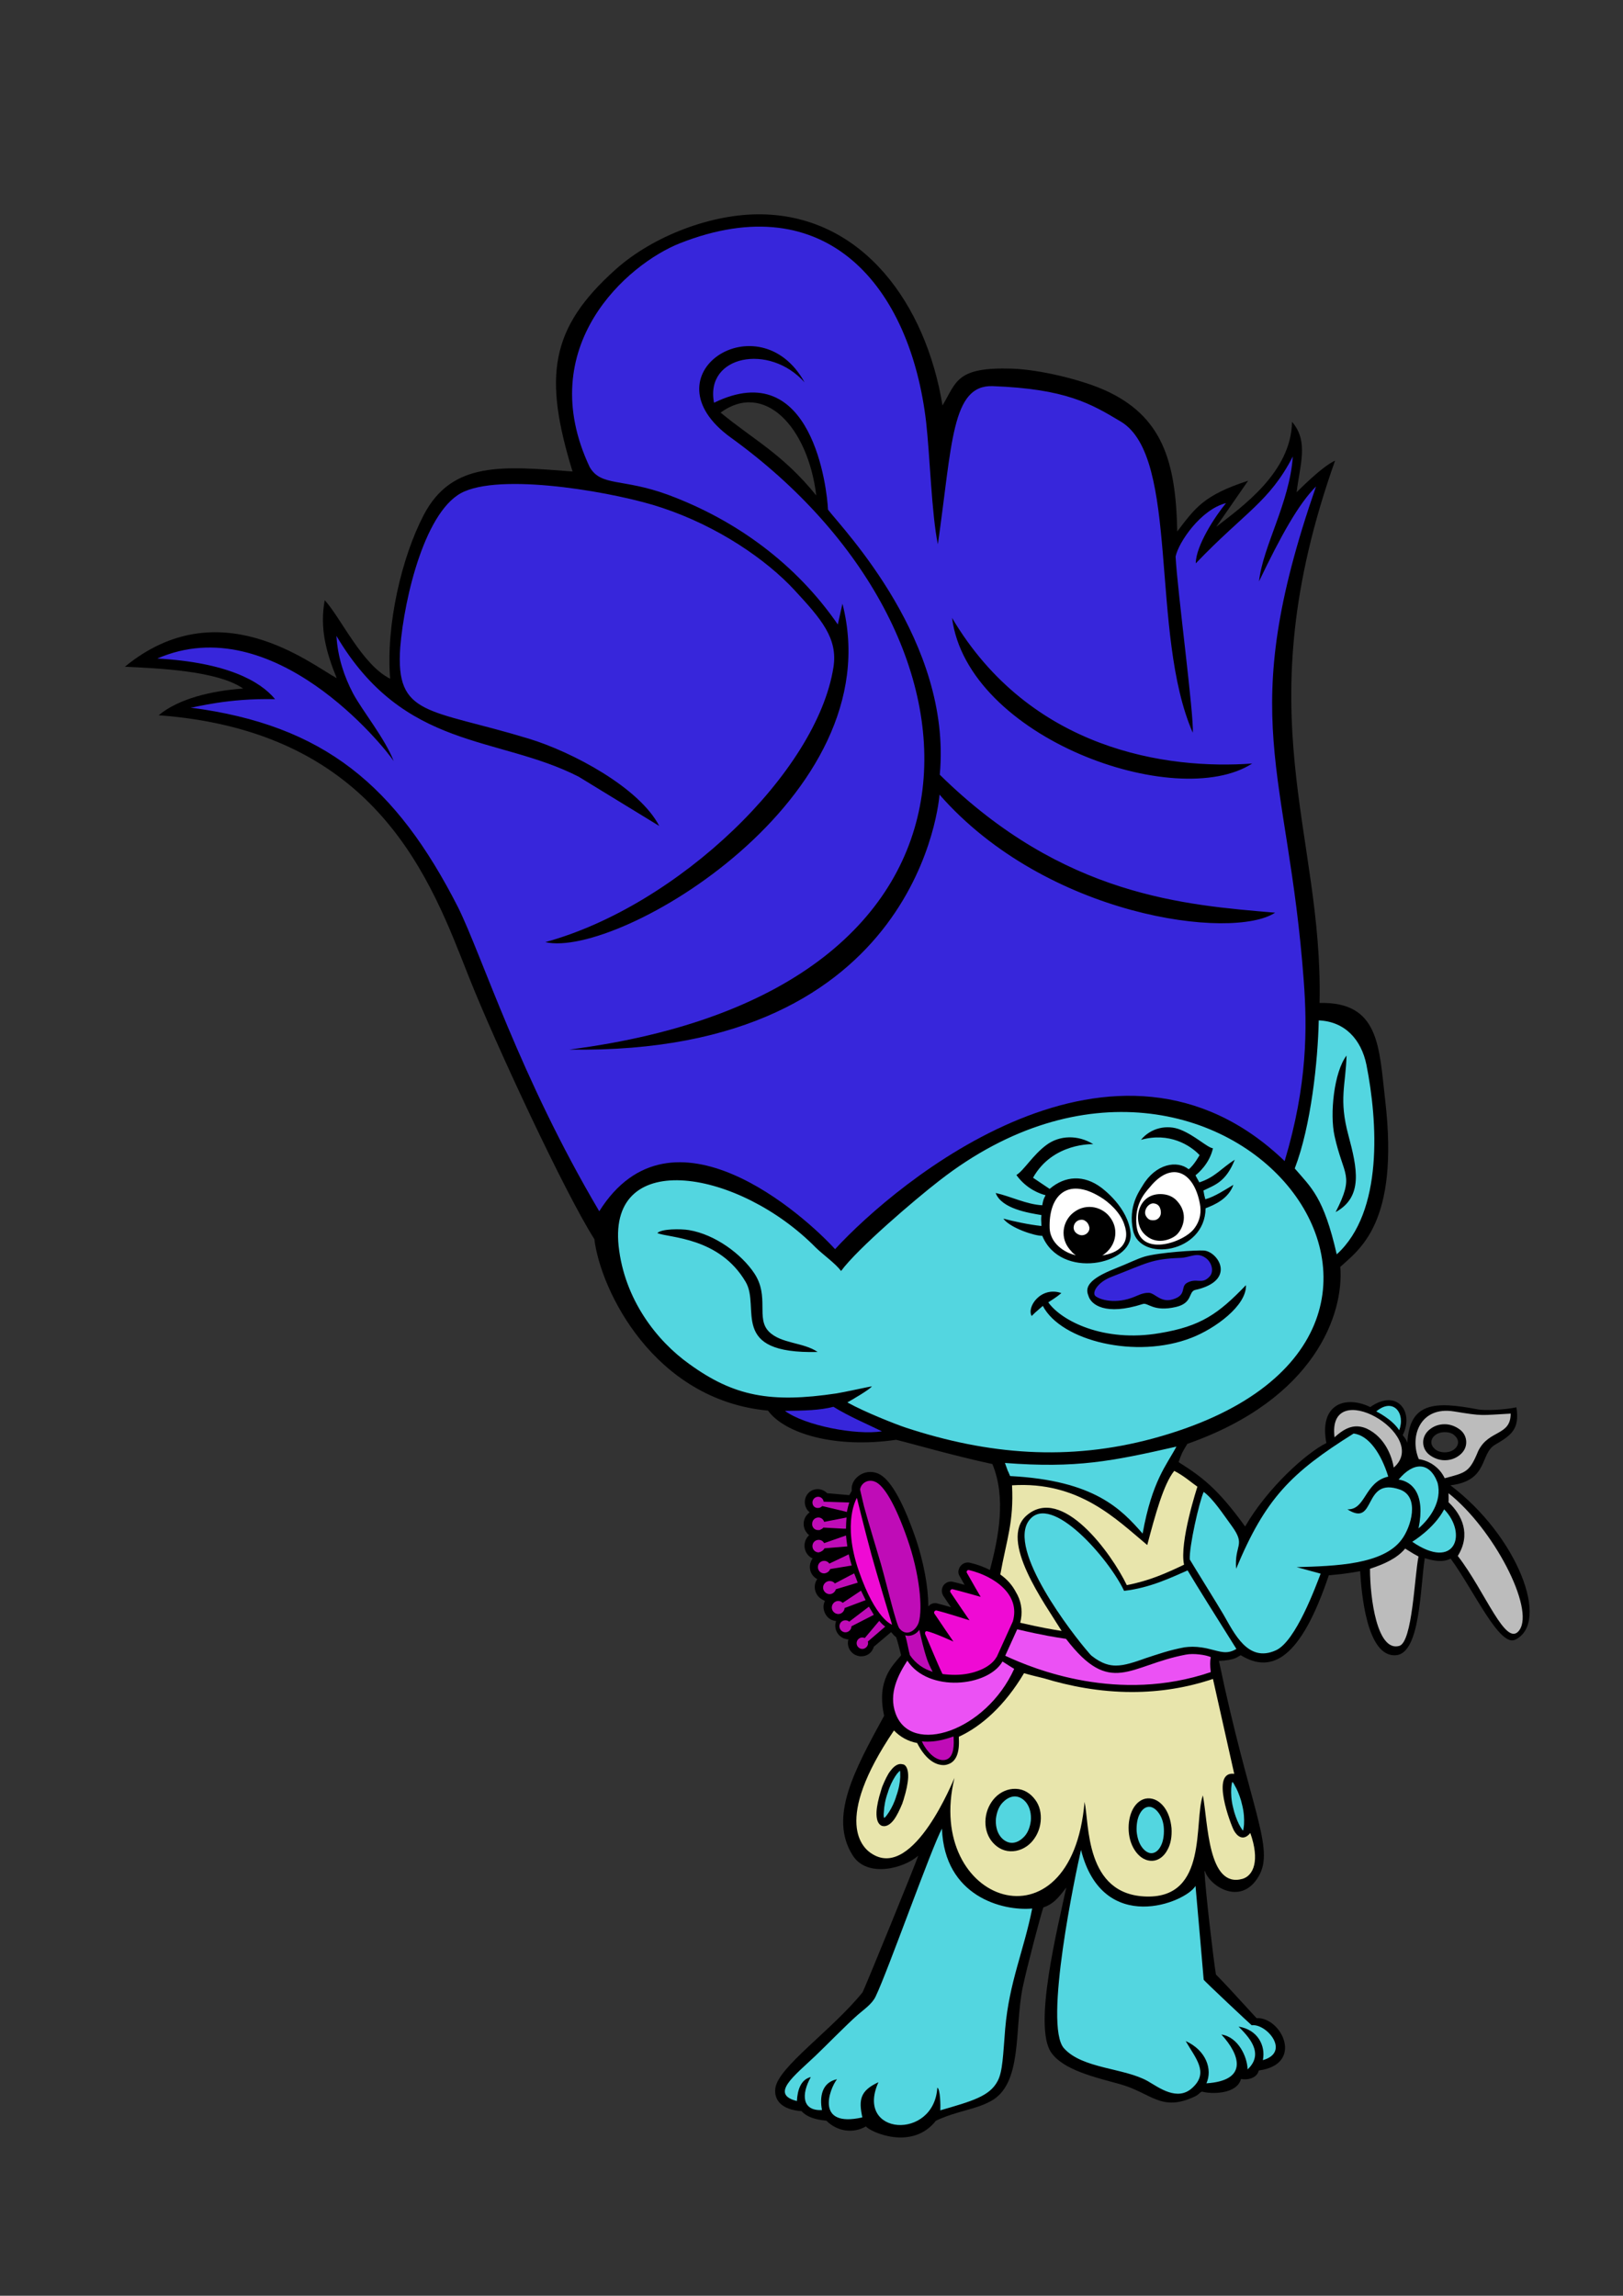 <?xml version="1.0" encoding="utf-8"?>
<!-- Generator: Adobe Illustrator 22.0.0, SVG Export Plug-In . SVG Version: 6.00 Build 0)  -->
<svg version="1.1" xmlns="http://www.w3.org/2000/svg" xmlns:xlink="http://www.w3.org/1999/xlink" x="0px" y="0px"
	 viewBox="0 0 595.3 841.9" style="enable-background:new 0 0 595.3 841.9;" xml:space="preserve">
<rect x="0" y="0" width="595.3" height="841.9" fill="#333333" stroke="none"/>
<style type="text/css">
	.st0{fill:#53D6E0;}
	.st1{fill:#BCBCBC;}
	.st2{fill:#E8E5AC;}
	.st3{fill:#FFFFFF;}
	.st4{fill:#3726DB;}
	.st5{fill:#BF0CB7;}
	.st6{fill:#EF0AD4;}
	.st7{fill:#EB51F4;}
</style>
<g id="Слой_17">
	<path d="M532,544.7c14.1-1.7,10.7-11.6,16.4-14.9c5.8-3.4,9.1-5.6,7.8-13.7c-4.3,0.9-11.6,1.3-14.4,0.7
		c-15.3-2.9-24.8-2.7-25.6,12.3c-0.3-0.9-0.8-1.7-1.7-2.8c4.3-8.6-2.1-17.2-11.9-10.3c-8.8-4.3-18.9-1.4-16.1,13.2
		c-7.2,3.5-21.6,16.4-29.8,30.6c-10.1-14-16-18.3-24.4-23.6c1.2-3.4,1.2-3.4,3.2-6.7c47-16.5,57.5-47.9,56.1-64.9
		c6.9-6.4,21.7-15.9,16.5-60.9c-2.3-19.7-2-36.4-24.1-35.9c1.4-63.2-27.6-105,5.7-198.9c-5.3,2.5-13.9,11.5-14.1,11.6
		c1.1-9.7,4.6-18.6-1.7-25.8c-0.3,18.5-18.3,31.1-27.8,38.5l11.7-16.9c-16.4,5.3-19.5,10.1-26,18.6c-0.5-25.7-5.4-42.5-27-52
		c-8.5-3.7-23.1-7.3-33.4-7.7c-20.7-0.7-20.5,4.8-25.7,13.5c-6.1-37.4-29.3-69.3-66-70.1c-18.4-0.4-40.2,7.9-54,20.3
		c-24,21.5-26.4,39.2-15.7,74c-25.3-1.9-44.2-4-54.6,16c-8,15.3-13.9,40.2-12.3,60c-10.3-5.1-18.1-22.4-24-28.8
		c-1.9,10.5,0.6,19.2,4.4,28.6c-9.9-5.4-43.3-32.4-77.7-4.2c12.1,0.6,33.8,1.4,43.4,8c-11.3,0.8-23.6,3.6-31,9.8
		c80.8,6,100.1,61.4,113.8,96c9.5,24,35.2,79.2,46,96.1c2.3,18.8,21.8,59,63.7,62.9c6,8.3,24.4,14,47,10.7c6.9,1.7,21.7,6,35.3,8.9
		c5.1,12.3,2.3,26.8-0.9,38.8c0,0,0,0-0.1,0c-2.2-1.1-4.6-2-7.2-2.6c-0.3-0.1-0.5-0.1-0.8-0.1c-1.6,0-3,1.1-3.4,2.8
		c-0.2,0.8,0,1.7,0.5,2.4l1.7,3c-1.7-0.5-3.3-0.9-4.3-1.1c-0.2-0.1-0.5-0.1-0.7-0.1c-1.4,0-2.8,0.9-3.2,2.4c-0.3,1-0.1,2.1,0.5,3
		c0.6,0.9,1.6,2.4,2.7,4c-2-0.6-3.9-1.1-5.1-1.4c-0.2-0.1-0.5-0.1-0.7-0.1c-1,0-1.9,0.5-2.5,1.2c0-6.6-1.5-16-5-26
		c-4.7-13.3-9.2-20.9-13.4-22.7c-0.9-0.4-1.9-0.6-2.9-0.6c-2.5,0-4.9,1.4-6.1,3.5c-0.4,0.7-0.6,1.4-0.7,2.2c0,0.4,0,0.8,0,1.3
		c-0.1,0.2-0.3,0.5-0.5,0.8c-0.1,0.2-0.2,0.5-0.4,0.7l-8.1-0.7c-0.9-0.9-2.1-1.5-3.5-1.5c-0.8,0-1.6,0.2-2.3,0.6
		c-0.8,0.4-1.4,1.1-1.8,1.8c-0.8,1.5-0.8,3.2,0,4.7c0.3,0.6,0.7,1,1.2,1.4c-0.2,0.1-0.3,0.2-0.5,0.4c-0.4,0.4-0.8,0.8-1.1,1.4
		c-1,1.8-0.8,4.2,0.6,5.8c0.2,0.3,0.5,0.5,0.8,0.8c-0.1,0.1-0.3,0.2-0.4,0.4c-0.3,0.3-0.5,0.6-0.7,1c-1.1,2-0.7,4.6,1,6.2
		c0.4,0.4,0.9,0.7,1.4,0.9c-0.2,0.2-0.3,0.4-0.4,0.6c-1.2,2.2-0.7,5,1.3,6.5c0.2,0.2,0.5,0.4,0.8,0.5c-0.1,0.1-0.2,0.3-0.3,0.4
		c-1.3,2.3-0.6,5.2,1.6,6.8c0.5,0.3,1,0.6,1.5,0.8c-0.6,1.1-0.7,2.4-0.3,3.7c0.4,1.3,1.2,2.4,2.4,3.1c0.6,0.3,1.3,0.5,2,0.6
		c-0.5,1.2-0.4,2.5,0.1,3.7c0.5,1.2,1.5,2.1,2.6,2.6c0.6,0.2,1.2,0.4,1.8,0.4c0,0.1-0.1,0.3-0.1,0.4c-0.5,2.6,1.1,5.1,3.8,5.7
		c0.3,0.1,0.7,0.1,1,0.1c1.8,0,3.4-0.9,4.2-2.5c0.2-0.3,0.3-0.6,0.4-1l6.4-5.4c0.1,0.2,0.2,0.4,0.4,0.5c0.4,0.6,0.9,1,1.4,1.4
		c0.5,1.4,0.9,3,1.8,6.5c0,0.1-0.1,0.2-0.1,0.3c-2.9,3.5-9,8.9-6.1,22c-11,20.1-20.3,37.2-11.6,51.1c5.3,8.6,19.1,4.8,24.1,0.2
		c-0.3,1.5-20,49.6-20.4,50.1c-11.1,13.8-31,27.4-32,35.2c-0.6,4.4,2.4,7.9,9.6,8.4c1.9,2.1,4.9,3.1,9.1,3.5c4,4,9.9,4.8,14.5,2.1
		c1.6,2,16.9,9.1,25.7-2.1c8-3.7,14-3.9,20-7.1c11.9-6.3,8.7-26.4,11.8-41.7c1.5-7.2,6.9-27.7,7.6-29.4c3.5-1.2,5.3-3.2,8.4-7.3
		c-3.3,15.4-12.1,50.7-5.6,60.4c4.4,6.5,16.2,9.2,25.3,11.7c11.5,3.2,15.1,10.4,27.5,4.5c1.7-0.8,2.1-2,2.9-1.7
		c2.8,0.8,12.4,1.1,14-4.7c2.4,0.5,5.9-0.3,6.5-3.1c16.9-2.3,8.3-19.7-0.8-19.2c-9.6-10.5-12.4-13.5-14.9-16
		c-1-6.1-3.9-31.1-4.2-37.8c0-0.1,0.2-0.2,0.2-0.1c1.5,5.2,13,13.1,19.6,2c6.2-10.4-3.1-24.5-14.5-79.1c6.1-0.3,6.7-1.5,8-2.1
		c11.4,7,22,1.3,32.3-29.3c4.1-0.4,4.9-0.4,11.5-1.5c0.4,6.9,2.2,31.8,13.2,30.8c8.9-0.8,8.8-24.8,10.5-35.6
		c5.7,1.8,7.9,0.9,9.5,0.2c8.5,11.6,17.9,32.6,23.7,29.7C568.8,595,556.5,563.2,532,544.7z M264.3,151.3c16-11.6,32,5.1,35.1,30.4
		C287.1,166.5,276.4,161.3,264.3,151.3z M526.3,531.4c-0.8-0.7-1.3-1.6-1.3-2.5c0-0.9,0.5-1.9,1.3-2.5c0.9-0.8,2.3-1.2,3.6-1.2
		c1.5,0,2.8,0.4,3.6,1.2c0.8,0.7,1.3,1.6,1.3,2.5c0,0.9-0.5,1.9-1.3,2.5c-0.9,0.8-2.3,1.2-3.6,1.2
		C528.4,532.6,527.1,532.1,526.3,531.4z"/>
</g>
<g id="Слой_2">
	<path class="st0" d="M490.3,460c17.2-15.6,15-48.8,10.9-69.5c-1.9-9.3-7.9-15.9-17.5-16.3c-0.3,14.7-2.8,38.7-8.8,54.3
		C481,435.6,485.5,439,490.3,460z M493.9,387.1c-0.3,10.9-2.9,16,0.7,29.3c3.2,12,5.5,22.5-4.7,28.1c7.1-13.9,2.9-12.9-0.4-27.9
		C487.7,408.5,489.3,393.1,493.9,387.1z M504.8,517.6c6.3-5.3,10.8,0.8,8.4,6.9C510.6,520.4,504.8,517.6,504.8,517.6z M527.3,543.8
		c1.7,6.7-2.7,13-7,16.7c2.6-12.6-2.3-17.2-7.3-17.9C518.5,535.9,524.5,536.1,527.3,543.8z M475.6,574.7l8.8,2.4
		c-1.7,4.4-9.1,24.8-16.4,28.1c-10.3,4.7-15.3-6.3-19.3-13.2c-2.1-3.6-10.1-16.4-12.3-20.1c-0.3-4.5,3.4-21,5.1-24.8
		c3.6,2.7,7,8,10.3,12.5c5.3,7.3,0.9,6.7,1.6,15.7c10.7-25.7,20.1-35.2,43.1-49.6c5.6,0.7,10.1,7.4,12.7,15.8c-8.8,2-8.2,12.3-15,12
		c10.8,6.9,5.4-12.2,19.4-7.2c7.2,2.7,4,13.7,0.5,18.3C507.3,573.8,489.8,574.3,475.6,574.7z M409.3,610.8c-2.3,0-5.1-0.6-8.8-3.5
		c-0.5-0.4-0.9-0.9-1.4-1.5c-5.5-6.3-29.9-37.6-21.6-48.3c8-10.4,29.3,14.2,34.8,25.9c9.6-1.1,17.3-4.9,23.3-7.5
		c4.2,7,9.3,15.1,17.9,28.8c-3.5,2.1-5.8,1-9.6,0.1c-1.8-0.5-4.3-0.9-6.5-0.9c-1.1,0-2,0.1-2.9,0.2c-5.5,1-10,2.6-14,3.9
		C416,609.6,412.5,610.8,409.3,610.8z M376.6,661.3c1.2,1.7,1.7,4,1.5,6.4c-0.3,2.5-1.2,4.7-2.7,6.1c-1.3,1.3-2.9,2.1-4.5,2
		c-1.6-0.1-3.1-1.1-4.1-2.5c-1.2-1.7-1.7-4-1.5-6.4c0.3-2.5,1.2-4.7,2.7-6.1c1.3-1.3,2.9-2.1,4.5-2
		C374.1,658.9,375.6,659.9,376.6,661.3z M330.1,649.4c0.1,0.1,0.1,1.1,0.1,2.3c-0.1,1.9-0.5,4.4-1.5,7.1c-0.1,0.5-0.4,1.1-0.5,1.5
		c-0.8,2.1-1.9,4-2.8,5.2c-0.5,0.8-1.1,1.2-1.1,1.2c-0.1-0.1-0.3-0.9-0.1-2.4c0.1-1.9,0.5-4.4,1.5-7.1c0.1-0.5,0.4-1.1,0.5-1.5
		c0.8-2.1,1.9-4,2.8-5.2C329.6,649.8,330,649.4,330.1,649.4z M529.7,553.5c8.7,9,4,22.7-11.7,11.9C518,565.4,526,560.6,529.7,553.5z
		 M441.5,726c0,0.3,17.3,16.5,17.6,16.7c5.5-0.7,14.4,9.9,4.1,12.8c1.1-5.3-1.9-11.2-8.9-12.3c3.2,3.3,9.8,9.6,3.3,15.7
		c-0.1-4.7-3.5-11.9-9.6-12.8c6.9,7.5,9.9,16.9-5.5,17.9c2.3-5.1-0.1-12.1-7.6-15.5c3.6,6.3,8.6,11.5,2.5,17.1
		c-5.5,5.2-12.4-0.1-16.4-2.4c-8.7-4.9-23.9-4.5-30.7-12c-7.7-8.3,4.4-65,6.2-72.8c8,31.7,38.5,19.3,42,13.2
		C439.8,706.5,440.6,715.2,441.5,726z M423,527.5c133.9-36.3,26.3-176.2-78.5-94.5c-8.8,6.8-30,24.9-36,33.1c-2-2.7-6.5-5.9-9.2-8.5
		c-28-28.5-76.2-37-72.4-0.7c2.1,19.7,14.1,34.9,25.9,43.3c16.4,11.9,29.9,14.4,54,10.8c2.6-0.4,12.6-2.6,13-2.6
		c-0.8,1.2-7.4,5-9,5.9c6.5,3.6,17.7,8,21.3,9.2C362.4,533.5,392,535.9,423,527.5z M273.5,470.1c-9.7-16.5-28.1-16.1-32.4-17.9
		c1.5-1.6,8.5-1.6,11.6-1.1c9.6,1.6,19.3,8.8,24,15.9c5.6,8.5,0.5,16.4,5.3,21.3c4.4,4.5,12.7,3.9,17.9,7.5
		C267,496.6,279.1,479.6,273.5,470.1z M418.5,418c3.6-4.4,9.6-5.7,14.5-3.7c5.3,2.1,9.9,6.6,11.9,6.8c-1.3,5.7-5.4,9.1-6.4,9.9
		c0.3,0.7,0.2,0.4,1.4,2.6c5.7-1.8,8.2-5.3,13-8.3c-3.3,8.3-7.5,9.3-11.5,11.3c0.3,1.7,0.3,1.7,0.7,3.2c3.4-0.9,7.6-3.7,10.3-5.3
		c-1.8,5.1-6.8,7.3-10.2,8.6c-0.2,16.6-24.2,19.8-26.6,8.1c-1.9-8.8,2.3-14.4,3.5-16.4c4.8-8.1,12.7-9.4,16.9-6c1.9-1.4,4-5.2,4-5.2
		C436.6,420,428.9,415.1,418.5,418z M438.2,473.1c-2.3,0.8-0.8,4.8-6.9,6.2c-8.3,1.9-10.2-1.7-12.1-1.1c-13.7,4.4-19.1,0.3-20-3.1
		c-1.3-3.1,0.3-6.1,9.6-9.8c5.1-2,8.1-3.6,11.1-4.5c5.3-1.5,19-2.4,21.7-2.2C446.8,459,453.8,469.7,438.2,473.1z M368,446.9
		c3.8,1,9.3,2.2,14,2.7c-0.1-1.9-0.2-2.7,0-4c-4.7-0.8-14.6-2.3-16.8-8.1c5.5,1.2,11.3,4.2,17.1,4.5c0.4-2.6,0.9-2.9,1.2-3.7
		c-1.7-0.4-6.9-2.1-10.7-7.4c2.7-1.6,6-7.3,11-11c4.8-3.6,11.6-3.8,17.2-0.3c0,0-14.8-0.7-22.1,12.3l6.1,4.1
		c5.7-4.9,12.6-5.2,18.9-0.5c0.5,0.4,10,7.3,10.8,16.9c0.9,11.3-25.7,17.1-32.4,0.8C379.7,453.3,370.6,450.4,368,446.9z
		 M378.4,482.6c-1.9-3.3,3.4-11,10.9-8.4c-1.5,1.2-1.4,1.2-4.8,3.4c4.8,6.8,20.4,14.8,40.8,11.3c15.2-2.5,21.6-7.1,31.7-17.6
		c0.3,7.5-11.4,16-20,19.3c-20.2,7.9-47.8,1.2-54.5-11.7C379.5,481.5,379.6,481.4,378.4,482.6z M378.6,699.9
		c-3.1,15.6-8.4,26.9-9.9,44c-0.8,9.7-0.9,15.8-2.8,19.3c-2.9,5.5-9.2,7.3-21,10.7c0.1-1.5,0-7.9-1.1-8.3
		c-1.2,19.5-30.4,17.6-21.6-2c-6.7,3.1-7.3,6.4-5.9,12.9c-17.4,3.9-12.1-10.4-9.3-14c-5.7,1.2-6.4,6.7-5.5,11.3
		c-7.3,0.4-7.7-5.7-4.1-12.1c-3.7,0.9-4.9,4.8-5.1,8.8c-10-2.5-1-9.2,6.7-16.5c3.9-3.7,11.5-11.5,15.6-15.1c2.4-2.1,5.3-4,6.6-6.8
		c4.4-9.1,20.5-54.6,24.3-61.5C346.4,695.5,367.8,700.9,378.6,699.9z M452.9,654.8c0.8,1.3,1.6,3.2,2.3,5.5c0.1,0.5,0.3,1.1,0.4,1.6
		c0.7,2.7,0.8,5.2,0.7,7.1c-0.1,1.3-0.3,2.3-0.4,2.3s-0.4-0.5-0.9-1.3c-0.8-1.3-1.6-3.2-2.3-5.5c-0.1-0.5-0.3-1.1-0.4-1.6
		c-0.7-2.7-0.8-5.2-0.7-7.1c0.1-1.3,0.3-2.3,0.4-2.3C452.1,653.5,452.5,653.9,452.9,654.8z M431.5,530.5
		c-3.6,6.8-8.9,12.5-12.4,31.9c-7.8-8.9-17.6-19.5-48.6-21.1c-1.6-3.9,0.1,0.8-1.9-4.8C394.8,538.5,407.7,535.9,431.5,530.5z
		 M419,677.6c-1.2-1.5-1.9-3.7-2.1-6.1c-0.1-2.5,0.3-4.8,1.2-6.4c0.8-1.5,1.9-2.4,3.2-2.5c1.2-0.1,2.5,0.7,3.5,2
		c1.2,1.5,2,3.6,2.1,6.1c0.1,2.5-0.3,4.8-1.2,6.4c-0.8,1.5-1.9,2.4-3.2,2.5C421.3,679.7,420,678.9,419,677.6z"/>
</g>
<g id="Слой_5">
	<path class="st1" d="M529.9,542.1c7.9-2.1,9.1-2.2,12.3-10c3.9-7.9,11.9-5.4,11.9-13.7c-11.3,0.6-9.8,1-20.8-0.8
		c-12.4-2-16.4,9.2-12.9,17.5C524.5,535.7,528.1,538.3,529.9,542.1z M524.4,524.2c1.5-1.2,3.3-1.9,5.5-1.9c2.1,0,4,0.8,5.5,1.9
		c1.5,1.1,2.4,2.8,2.4,4.7c0,1.9-0.9,3.5-2.4,4.7c-1.5,1.2-3.3,1.9-5.5,1.9c-2.1,0-4-0.8-5.5-1.9c-1.5-1.1-2.4-2.8-2.4-4.7
		C522,527,523,525.3,524.4,524.2z M557.3,597.8c-4.9,6.9-12.5-14.2-22.6-27.2c4.9-7.9,1.6-15-3.4-19.7c0.1-1.1,0-1.9,0-3.3
		C547.7,560.5,563,589.8,557.3,597.8z M515.4,567.9c3.2,2,3.2,2,4.9,2.9c-1.5,7.2-2.2,31.5-7.1,32.8c-8.1,2.2-10.7-17.5-10.7-28.3
		C507.7,573.6,512.4,571.5,515.4,567.9z M489.5,527.1c-2.9-23,35.5-0.8,21.7,11.1c-0.6-3.9-3.1-11.1-9.9-14.3
		C497.1,522.1,493.6,523.3,489.5,527.1z"/>
</g>
<g id="Слой_6_1_">
	<path class="st2" d="M366.9,577.4c2.3-12.8,5-19.2,4.3-32.7c24.6-1.6,38.3,12.5,49.6,21.9c2.9-11,6-22.4,9.9-27.2
		c3.7,1.9,6.3,4.3,8.5,5.8c0,0-6.7,20.4-4.9,28.6c-6.5,3.1-12.7,5.9-21,7.5c-5.6-11.6-23.8-36.9-36.8-25.5
		c-10.3,9.1,6.7,32.2,12.9,42.3c-3.2-0.5-7.4-1.2-15.2-3c0.9-3.5,0.6-7-1-10.2c-0.2-0.3-0.3-0.6-0.5-0.9
		C371.4,581.5,369.6,579.3,366.9,577.4z M455.8,689c-12.8,3.7-12.7-20.7-14.6-30.6c-3.4,9.7,2,37.6-20.6,37.1
		c-22.8-0.5-21-26.8-22.8-34.7c-4.7,55.9-58.9,37.3-47.7-8.8c-0.3,0.4-14.8,37.2-30,28c-3.7-2.1-14.8-12,7.8-45.4
		c2.3,2.4,5.2,4,8.5,4.6l0.1,0.2c0.2,0.4,0.4,0.7,0.6,1.1c3.4,5.9,7.1,6.8,8.9,6.8h0c0.6,0,1.2-0.1,1.7-0.3c2.9-0.9,4.3-4.1,4-9.4
		c0-0.2,0-0.5,0-0.7c8.3-3.8,16.9-11.5,23.9-23.3c2.4,0.7,4.9,1.3,7.4,1.9c9.2,2.8,20.2,5,32.2,5c10.3,0,20.2-1.6,29.7-4.8l7.8,34.8
		c-8.9-1.1-1.2,18.8-0.1,20.8c1.1,2,3.4,4.1,6,0.9C462.2,682.4,459.7,687.8,455.8,689z M331.1,647h-0.1c-1.3-0.4-2.9,0.4-4.3,2.3
		c-1.1,1.3-2.1,3.5-3.1,5.9c-0.1,0.4-0.4,1.1-0.5,1.6c-0.9,2.8-1.5,5.6-1.6,7.7c-0.1,2.7,0.5,4.5,2,5.1h0.1c1.3,0.4,2.9-0.4,4.3-2.3
		c1.1-1.5,2.1-3.6,3.1-6c0.1-0.5,0.4-1.1,0.5-1.6c0.9-2.9,1.5-5.7,1.6-7.9C333.2,649.1,332.5,647.2,331.1,647z M379.7,660
		c-1.7-2.3-4.1-3.9-7.1-4c-2.8-0.1-5.6,1.1-7.6,3.2c-1.9,2-3.2,4.7-3.5,7.7c-0.3,3.1,0.5,5.9,2,8c1.7,2.3,4.1,3.9,7.1,4
		c2.8,0.1,5.6-1.1,7.6-3.2c1.9-2,3.2-4.7,3.5-7.7C382,664.9,381.3,662.1,379.7,660z M429.7,670.4c-0.3-3.1-1.2-5.7-2.7-7.7
		c-1.6-2.1-3.7-3.3-6-3.2s-4.3,1.7-5.5,4c-1.1,2.1-1.7,4.9-1.5,8s1.2,5.7,2.7,7.7c1.6,2.1,3.7,3.3,6,3.2c2.3-0.1,4.3-1.7,5.5-4
		C429.4,676.3,429.9,673.5,429.7,670.4z"/>
</g>
<g id="Слой_7_1_">
	<path class="st3" d="M385,450.4c-0.4-11.7,6.3-18.9,18.5-11.5c3.2,1.9,7.3,5.6,8.8,9.9c2.7,7.3-2.1,10.7-8,11.6
		c0.7-0.4,1.3-0.9,2-1.6c1.7-1.7,2.8-4.1,2.8-6.7c0-2.7-1.1-4.9-2.8-6.7c-1.7-1.7-4.1-2.8-6.7-2.8c-2.7,0-4.9,1.1-6.7,2.8
		c-1.7,1.7-2.8,4.1-2.8,6.7c0,2.7,1.1,4.9,2.8,6.7c0.5,0.7,1.1,1.1,1.7,1.5C392,459.9,385.3,456.9,385,450.4z M440.1,441.4
		c0.5,2.6,0.4,6-2.2,9.3c-3.9,5-20.2,10.7-21.1-1.8c-0.5-7.3,2.8-11.1,5-13.6C429.7,425.6,437.9,429.6,440.1,441.4z M431.7,440.4
		c-1.5-1.7-3.7-2.5-6.1-2.5c-8.3,0-10.2,9.9-6.1,14.4c4.4,4.8,10.4,2.2,12.2,0.4C434,450.4,436,445,431.7,440.4z M398,447.7
		c-0.4-0.3-0.8-0.4-1.3-0.4c-1.6,0-2.9,1.3-2.9,2.9c0,0.8,0.4,1.6,1.1,2.1c0.5,0.4,1.2,0.7,1.9,0.7c1.6,0,2.9-1.3,2.8-2.8
		C399.4,449.2,398.9,448.2,398,447.7z M423,441.3c-1.6,0-3,1.8-3,3.4c0,0.9,0.5,1.7,1.2,2.3c0.5,0.4,1.1,0.5,1.7,0.5
		c1.6,0.1,2.9-1.2,2.9-2.8c0-0.9-0.3-2.2-1.1-2.8C424.4,441.6,423.6,441.3,423,441.3z"/>
</g>
<g id="Слой_8_1_">
	<path class="st4" d="M305.7,515.9c5.4,3.4,12.7,6.5,17.8,9c-9.5,1.5-28.3-2.1-35.6-7.5C295.2,517.3,300.7,517.2,305.7,515.9z
		 M219.8,444.2c-29.2-49.4-42.9-93.5-51.8-111.5c-22.7-44.5-49-66.8-98.1-73.2c1.9-0.1,13.4-3.5,31-3.1
		c-5.5-6.7-17.9-13.5-43.2-14.9c42.5-18.5,83.3,32.4,86.7,37.6c-3.2-8.3-11.4-18.3-14.9-24.8c-3.3-6.3-5.6-13.2-6.1-21.1
		c24.9,42.1,59,36.4,88.8,51.6l29.6,18.1c-7.3-14.1-32-27.2-47.8-32c-36.8-11.2-49-8-47.2-33.5c1.5-18.4,9.3-51.2,23.6-57.2
		c15.7-6.8,56.8,0.7,72.4,6c20.5,6.8,38.3,19,48.7,30.3c9.6,10.4,15.9,17.5,14.2,28.2c-6,38.4-57,87.5-105.7,100.8
		c26.8,6.2,127.3-53.1,109-124.1l-1.7,7.6c-15.2-22-37-38.2-62.4-47.6c-16.7-6.1-24.4-2.9-28.6-10.1c0,0,0,0,0,0
		c-20.9-44.3,13.9-74.5,33.1-82.1c53.8-21.2,84.5,15.9,90.3,65.6c1.4,12.4,2,33.7,4.3,44.8c5.3-37,5-58.5,20.1-58
		c26.8,1,36,6.4,47,13c21.8,13,10.5,77.8,26.4,114.1c0.5-6.2-5.7-52.5-6.3-64.6c1.1-5.3,9.3-17.3,18.5-19.6
		c-4,4.8-11.1,15.7-11.1,22.1c18-18.8,27-22.5,35.6-39.2c-1.2,17.1-11,32.9-12.4,45.8c8-16.7,14.5-28.4,20.9-34.8
		c-29.7,85.7-10.3,102.9-4.5,181.2c1.3,17.3,1.4,38.2-7,66.2c-62-59.6-142.4,7.8-164.9,32.3C295.2,445.9,246.4,401.9,219.8,444.2z
		 M349.2,226.6c5.7,44,82.3,71.3,110.1,53.4C428.1,282.3,377.9,275.1,349.2,226.6z M344.6,291.4c39.2,44.8,107.4,53.6,123.1,43.3
		c-32.9-2.8-77.6-5.9-123-50.6c4.5-48.7-35.4-89.9-41-97.2c-0.3-7.3-5.7-56.8-41.8-39.2c-3.4-17.3,20.2-22,33.2-7.5
		c-16.6-30.1-59-2.8-27,20.3c99.4,71.8,107,203-59.3,224.4C338.2,387.1,344.6,291.4,344.6,291.4z M432.9,461.3
		c-10.7,0.4-12.1,1.9-25.1,6.9c-5.3,2-7.4,5.9-6,7.1c1.4,1.2,7.3,3.3,14.7,0.1c2.4-1.1,3.7-1.3,4.8-1.3c2.3,0,4.4,3.8,8.9,2.4
		c5.2-1.6,2.7-4.5,5.1-6c3.7-2.1,5.5,0.8,8.4-2.4c1.7-1.9,0.7-5.3-1.5-6.8C439,459,436.6,461.2,432.9,461.3z"/>
</g>
<g id="Слой_19">
	<path class="st5" d="M298,551c0-1.1,0.9-2.1,2.1-2.1c1,0,1.9,0.8,2,1.8l9.4,0.3c-0.3,0.9-0.6,2.1-0.9,3.5l-0.6-0.2l-8.4-2
		c-0.4,0.4-0.9,0.7-1.5,0.7C298.9,553.1,298,552.2,298,551z M299.8,561.1c0,0,0.1,0,0.1,0c0,0,0.1,0,0.1,0c0,0,0.1,0,0.1,0
		c0.1,0,0.2,0,0.3,0c0.1,0,0.1,0,0.2,0c0.1,0,0.1,0,0.2-0.1c0.5-0.2,0.9-0.4,1.2-0.8l7.4,0.4l0.9,0c0-1.5,0.1-2.8,0.2-4.1l-8.2,1.6
		c-0.3-0.9-1.1-1.6-2.1-1.6c-1.3,0-2.3,1-2.3,2.3C297.8,560,298.7,561,299.8,561.1z M302.4,567.8l8.4-0.7c-0.2-1.4-0.4-2.8-0.5-4
		l-8,2.8c-0.4-0.7-1.1-1.2-2-1.2c-1.3,0-2.3,1-2.3,2.3c0,1.3,1,2.3,2.3,2.3C301.2,569.1,302,568.6,302.4,567.8z M304.5,575.4
		l7.9-1.3c-0.4-1.4-0.8-2.8-1.1-4.1l-1,0.5l-6.1,2.9c-0.4-0.6-1.1-1-1.9-1c-1.3,0-2.3,1-2.3,2.3c0,1.3,1,2.3,2.3,2.3
		C303.3,576.9,304.2,576.3,304.5,575.4z M306.6,582.8l8-2.4c-0.4-1.1-0.8-2.2-1.3-3.4l-1.4,0.7l-5.7,3c-0.4-0.6-1.1-0.9-1.9-0.9
		c-1.3,0-2.4,1.1-2.4,2.4s1.1,2.4,2.4,2.4C305.4,584.6,306.3,583.8,306.6,582.8z M309.8,589.7l7.7-2.9c-0.5-1.1-1.1-2.2-1.7-3.5
		l-0.1,0.1l-6.6,4.4c-0.4-0.4-1-0.7-1.6-0.7c-1.3,0-2.4,1.1-2.4,2.4c0,1.3,1.1,2.4,2.4,2.4C308.7,591.9,309.7,590.9,309.8,589.7z
		 M340.1,608.7c-1.4-4.1-2.3-8.3-2.9-11c-0.2,0.2-0.4,0.5-0.6,0.7c-1,1-2.8,1.9-4.6,1.3c0.5,1.4,0.7,2.8,1.4,5.9
		c0.1,0.4,0.2,0.7,0.3,1.1c0,0,0,0.1,0,0.2c2.2,3.3,5.2,5.2,8.4,6.2C341.2,611.4,340.5,609.8,340.1,608.7z M349.8,637.7
		c0-0.3,0-0.6-0.1-0.9c-3.3,1.2-6.5,1.9-9.4,1.9h0c-0.8,0-1.5,0-2.2-0.1c0.2,0.3,0.4,0.7,0.5,1c3.1,5.4,6.5,6.3,8.4,5.7
		C349.3,644.6,350,641.6,349.8,637.7z M337,594.9c1.5-5.1,0.3-17.8-4.2-30.6c-4.4-12.6-8.6-19.6-11.8-20.9c-2.8-1.2-5.2,0.7-5.5,2.7
		c0,0.1,0,0.2,0,0.3l0.6,2.6c0,0,0.3,1.3,0.8,3.4c1.8,6.6,4.9,16.6,6.2,21.1c2.2,7.7,5.6,22.3,6.8,23.7
		C332.7,600.6,336.2,597.6,337,594.9z M318.7,589.2l-6.3,4.8l-0.9,0.7c-0.4-0.3-0.8-0.5-1.4-0.5c-0.1,0-0.2,0-0.2,0
		c-1.1,0.1-2,1-2,2.2c0,1.2,1,2.2,2.2,2.2c0,0,0,0,0,0c1.2,0,2.2-1,2.2-2.2l8.2-4.2C320,591.3,319.4,590.3,318.7,589.2z
		 M322.5,594.4l-5.3,6.3c-0.3-0.1-0.6-0.2-0.9-0.2c-1.2,0-2.1,1-2.1,2.1c0,1.2,1,2.1,2.1,2.1s2.1-1,2.1-2.1c0-0.2,0-0.4-0.1-0.6
		l6.4-5.5C324.1,596.1,323.3,595.4,322.5,594.4z"/>
</g>
<g id="Слой_20">
	<path class="st6" d="M319.6,570c1.7,6.3,7.6,25.8,7.6,25.8s-6-1.8-12.2-19.7c-6.2-17.9-0.7-26.8-0.7-26.8S316.9,560,319.6,570z
		 M355.5,575.8c-0.7-0.2-1.2,0.5-0.8,1.1c1.2,2.2,5,8.7,5,8.7s-7.7-2.2-10.3-2.8c-0.6-0.1-1.1,0.6-0.8,1.1c1.7,2.6,7,10.3,7,10.3
		s-9-2.9-12.1-3.6c-0.6-0.1-1.1,0.6-0.8,1.1c1.7,2.6,7,10.3,7,10.3s-7.2-3.3-9.7-3.8c-0.6-0.1-0.9,0.6-0.6,1.2
		c1.4,3.2,4.7,11.3,6.3,14.5c1.5,0.2,3.1,0.3,4.6,0.3c6.8,0,13.1-2.7,15.2-6.5l0.1-0.1l5.9-13C374.4,584.7,364.6,578,355.5,575.8z"
		/>
</g>
<g id="Слой_14_1_">
	<path class="st7" d="M332.8,609c7.7,11.8,29.6,9.6,34.9,0.3c2.4,1.5,2.9,1.9,4.3,2.7c-10.4,22.9-37.8,32-43.5,16.4
		C325.8,621,329.5,614.1,332.8,609z M444.1,613.2c-0.3-2.6-0.3-3.8,0-5.5c-1.7-0.8-6.3-1.5-9.2-0.9c-20.7,3.9-27.5,15.6-43.9-5.8
		c-3.9-0.6-8.1-1.2-17.9-3.5l-4.4,9.7C379.4,612.2,410.3,624.7,444.1,613.2z"/>
</g>
</svg>
